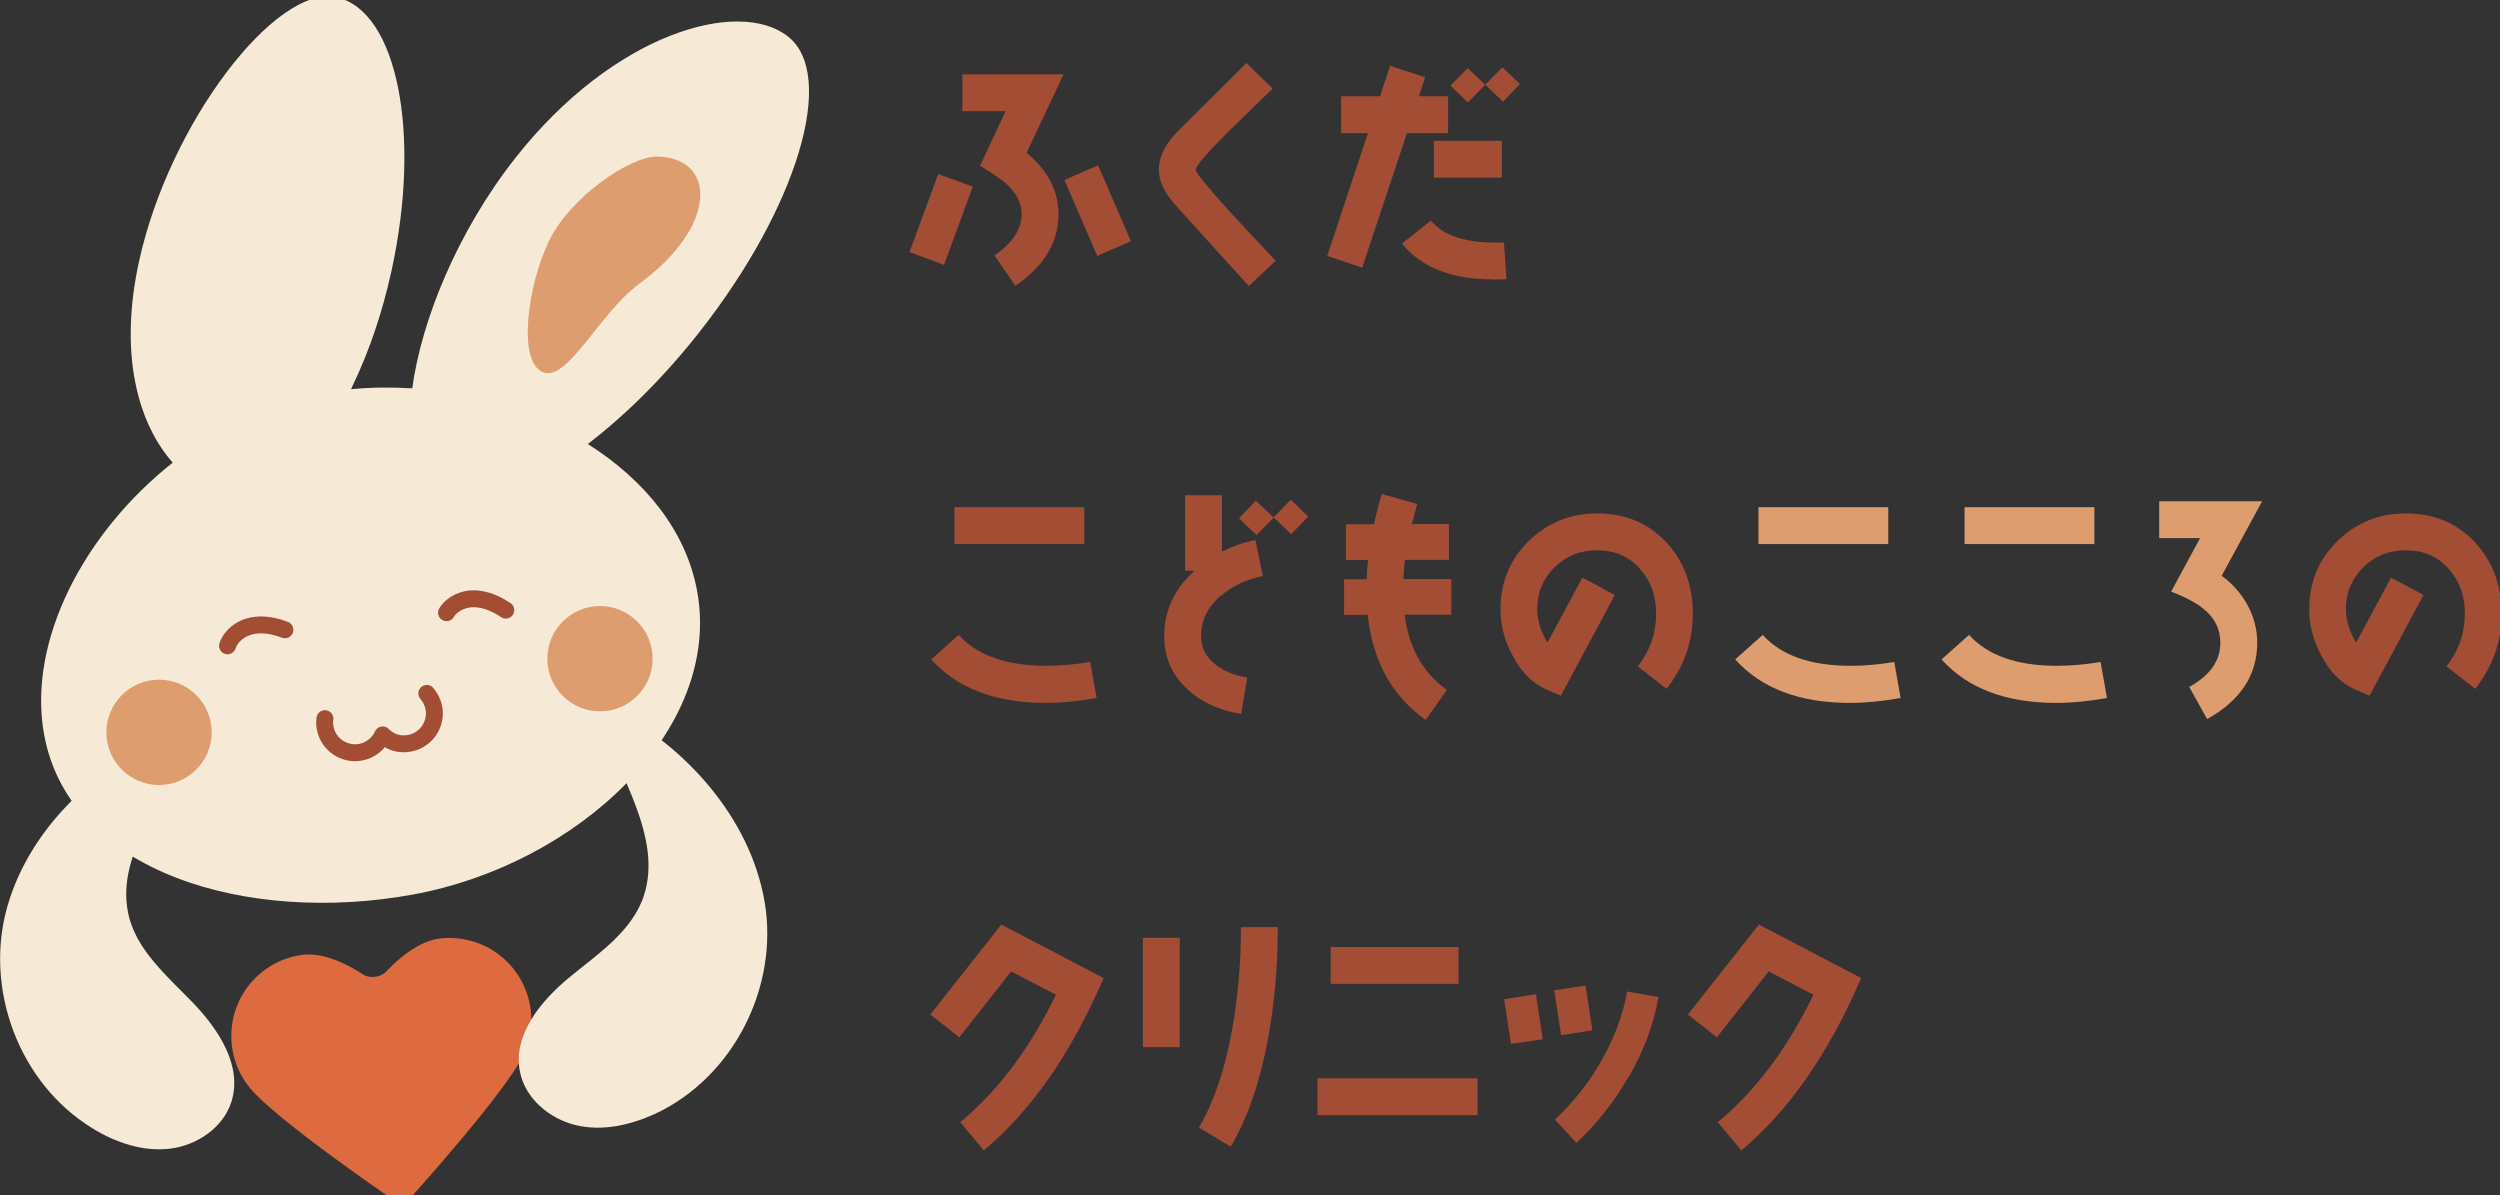 <svg width="343" height="164" viewBox="0 0 343 164" fill="none" xmlns="http://www.w3.org/2000/svg">
<rect x="0" y="0" width="343" height="164" fill="#333333" stroke="none"/>
<g clip-path="url(#clip0_1545_3802)">
<path d="M129.517 36.339L124.779 34.584L128.727 23.881L133.465 25.606L129.517 36.339ZM140.864 20.986C143.759 23.384 145.221 26.162 145.221 29.408C145.221 33.239 143.262 36.515 139.314 39.205L136.448 35.052C138.904 33.356 140.162 31.485 140.162 29.379C140.162 27.917 139.519 26.63 138.232 25.372C137.53 24.7 136.243 23.823 134.459 22.741L137.969 15.254H132.032V10.195H145.923L140.864 20.927V20.986ZM150.544 35.111L146.04 24.7L150.661 22.682L155.164 33.093L150.544 35.111Z" fill="#A34D35"/>
<path d="M171.366 39.264C169.084 36.778 165.663 33.006 161.13 27.976C159.726 26.367 158.995 24.788 158.995 23.267C158.995 21.483 159.902 19.67 161.744 17.857L171.015 8.645L174.612 12.154C172.682 13.997 170.781 15.898 168.851 17.74C165.663 20.898 164.054 22.77 164.054 23.297C164.054 23.706 165.692 25.695 168.967 29.292C170.985 31.485 173.003 33.649 175.021 35.784L171.307 39.264H171.366Z" fill="#A34D35"/>
<path d="M193.036 18.267L186.895 36.72L182.099 35.111L187.684 18.267H184V13.207H189.351L190.726 9.025L195.522 10.605L194.674 13.207H198.68V18.267H192.978H193.036ZM204.822 38.328C199.119 38.328 194.995 36.691 192.363 33.415L196.311 30.257C198.095 32.45 201.429 33.445 206.342 33.269L206.693 38.299C206.05 38.328 205.436 38.358 204.851 38.358L204.822 38.328ZM196.721 24.379V19.32H206.05V24.379H196.721ZM206.196 13.938L203.769 11.628L201.4 14.056L199.002 11.745L201.371 9.347L203.769 11.628L206.138 9.23L208.536 11.54L206.225 13.938H206.196Z" fill="#A34D35"/>
<path d="M143.496 96.437C136.595 96.437 131.331 94.448 127.763 90.471L131.535 87.108C134.109 89.945 138.115 91.348 143.584 91.348C145.514 91.348 147.503 91.173 149.579 90.822L150.456 95.764C148.029 96.203 145.719 96.437 143.496 96.437ZM130.95 74.65V69.591H148.76V74.65H130.95Z" fill="#A34D35"/>
<path d="M167.476 81.727C165.692 83.276 164.786 85.119 164.786 87.283C164.786 88.862 165.458 90.178 166.833 91.231C167.974 92.108 169.436 92.693 171.132 92.956L170.284 97.957C167.242 97.46 164.786 96.32 162.914 94.565C160.779 92.605 159.727 90.178 159.727 87.254C159.727 83.832 161.101 80.82 163.879 78.305H162.593V67.952H167.652V75.673C169.114 74.942 170.664 74.386 172.243 74.094L173.267 79.036C171.015 79.475 169.085 80.381 167.506 81.756L167.476 81.727ZM177.156 73.304L174.758 70.994L172.389 73.421L169.991 71.111L172.302 68.683L174.729 70.994L177.098 68.567L179.496 70.877L177.127 73.304H177.156Z" fill="#A34D35"/>
<path d="M192.714 84.331C193.299 88.893 195.229 92.315 198.505 94.654L195.609 98.778C190.989 95.502 188.327 90.735 187.655 84.36H184.409V79.476H187.509C187.538 78.424 187.596 77.546 187.713 76.844H184.672V71.931H188.503C188.795 70.615 189.146 69.241 189.585 67.778L194.44 69.153L193.708 71.902H198.797V76.815H192.773C192.656 77.517 192.597 78.394 192.539 79.447H199.119V84.331H192.714Z" fill="#A34D35"/>
<path d="M228.685 94.536L224.708 91.436C226.404 89.243 227.223 86.845 227.223 84.213C227.223 81.756 226.492 79.709 225.03 78.071C223.509 76.346 221.55 75.498 219.093 75.498C216.812 75.498 214.882 76.287 213.303 77.808C211.723 79.358 210.905 81.288 210.905 83.569C210.905 85.09 211.372 86.611 212.308 88.161L217.104 79.241L221.55 81.639L214.151 95.442C213.478 95.179 212.776 94.858 212.016 94.536C210.173 93.688 208.682 92.138 207.512 89.915C206.401 87.868 205.875 85.733 205.875 83.569C205.875 79.885 207.161 76.755 209.735 74.24C212.308 71.725 215.437 70.439 219.093 70.439C222.953 70.439 226.141 71.754 228.597 74.386C231.054 77.019 232.253 80.294 232.253 84.183C232.253 88.073 231.054 91.436 228.656 94.507L228.685 94.536Z" fill="#A34D35"/>
<path d="M253.806 96.437C246.904 96.437 241.64 94.448 238.072 90.471L241.845 87.108C244.418 89.945 248.425 91.348 253.894 91.348C255.824 91.348 257.812 91.173 259.889 90.822L260.766 95.764C258.339 96.203 256.028 96.437 253.806 96.437ZM241.26 74.65V69.591H259.07V74.65H241.26Z" fill="#DD9D6E"/>
<path d="M282.115 96.436C275.213 96.436 269.949 94.448 266.381 90.471L270.154 87.108C272.727 89.944 276.734 91.348 282.203 91.348C284.133 91.348 286.121 91.172 288.198 90.822L289.075 95.764C286.648 96.203 284.337 96.436 282.115 96.436ZM269.54 74.649V69.59H287.35V74.649H269.54Z" fill="#DD9D6E"/>
<path d="M304.808 79.008C306.329 80.09 307.499 81.435 308.376 83.044C309.254 84.652 309.692 86.378 309.692 88.191C309.692 92.607 307.411 96.087 302.82 98.66L300.363 94.244C303.229 92.665 304.633 90.647 304.633 88.191C304.633 86.407 303.931 84.886 302.469 83.658C301.533 82.839 300.012 81.991 297.877 81.172L301.855 73.832H296.24V68.772H310.365L304.808 79.008Z" fill="#DD9D6E"/>
<path d="M339.639 94.535L335.662 91.436C337.358 89.242 338.177 86.844 338.177 84.212C338.177 81.756 337.445 79.709 335.983 78.071C334.463 76.345 332.503 75.497 330.047 75.497C327.766 75.497 325.835 76.287 324.256 77.808C322.677 79.358 321.858 81.288 321.858 83.569C321.858 85.09 322.326 86.61 323.262 88.16L328.058 79.241L332.503 81.639L325.104 95.442C324.432 95.179 323.73 94.857 322.969 94.535C321.127 93.687 319.636 92.137 318.466 89.915C317.355 87.868 316.828 85.733 316.828 83.569C316.828 79.884 318.115 76.755 320.688 74.24C323.262 71.725 326.391 70.438 330.047 70.438C333.907 70.438 337.095 71.754 339.551 74.386C342.008 77.018 343.207 80.293 343.207 84.183C343.207 88.072 342.008 91.436 339.61 94.506L339.639 94.535Z" fill="#A34D35"/>
<path d="M134.986 157.85L131.74 153.961C136.916 149.691 141.303 143.842 144.871 136.473L138.729 133.285L131.623 142.322L127.646 139.192L137.384 126.851L151.421 134.192C146.947 144.573 141.449 152.44 134.957 157.85H134.986Z" fill="#A34D35"/>
<path d="M156.802 143.667V128.665H161.861V143.667H156.802ZM173.939 142.702C172.828 148.668 171.102 153.522 168.851 157.324L164.493 154.692C166.511 151.3 168.032 146.855 169.026 141.357C169.845 136.912 170.254 132.203 170.254 127.202H175.314C175.314 132.642 174.846 137.789 173.939 142.702Z" fill="#A34D35"/>
<path d="M180.753 152.997V147.938H202.716V152.997H180.753ZM182.566 134.983V129.924H200.113V134.983H182.566Z" fill="#A34D35"/>
<path d="M207.307 143.228L206.371 137.086L210.729 136.414L211.664 142.584L207.307 143.228ZM214.179 142.029L213.244 135.858L217.542 135.215L218.478 141.356L214.179 142.029ZM223.479 147.673C221.49 151.153 219.092 154.194 216.285 156.797L213.331 153.609C215.817 151.299 217.952 148.609 219.677 145.596C221.461 142.467 222.66 139.309 223.245 136.033L227.544 136.794C226.901 140.479 225.555 144.105 223.508 147.673H223.479Z" fill="#A34D35"/>
<path d="M238.92 157.85L235.674 153.961C240.851 149.691 245.237 143.842 248.805 136.473L242.664 133.285L235.557 142.322L231.58 139.192L241.318 126.851L255.356 134.192C250.881 144.573 245.383 152.44 238.891 157.85H238.92Z" fill="#A34D35"/>
<path d="M21.086 131.928C22.701 133.896 24.64 135.687 26.402 137.508C29.985 141.208 33.303 146.26 31.747 151.164C30.631 154.718 27.018 157.155 23.318 157.596C19.618 158.036 15.859 156.773 12.687 154.806C2.555 148.609 -2.261 135.54 1.057 124.204C4.346 112.956 14.214 104.263 24.904 100.152C25.198 100.035 25.55 99.917 25.844 100.034C26.578 100.269 26.431 101.356 26.137 102.061C23.024 109.139 15.917 116.95 17.562 125.173C18.061 127.729 19.412 129.931 21.086 131.928Z" fill="#F6EAD7"/>
<path d="M71.775 144.822C69.308 149.903 56.797 163.794 56.797 163.794C55.946 164.734 54.389 164.91 53.361 164.205C53.361 164.205 37.943 153.662 34.331 149.316C30.366 144.529 31.012 137.451 35.799 133.486C37.532 132.047 39.558 131.225 41.614 130.99C45.256 130.549 49.661 133.604 49.661 133.604C50.718 134.338 52.245 134.132 53.097 133.193C53.097 133.193 56.651 129.198 60.322 128.758C62.377 128.523 64.55 128.846 66.577 129.815C72.157 132.546 74.477 139.272 71.775 144.852V144.822Z" fill="#DD6B3F"/>
<path d="M84.109 129.11C82.259 130.872 80.145 132.429 78.177 134.044C74.212 137.304 70.336 141.973 71.334 147.025C72.039 150.696 75.358 153.486 78.999 154.367C82.641 155.248 86.488 154.367 89.895 152.81C100.643 147.788 106.899 135.366 104.902 123.707C102.905 112.165 94.065 102.415 83.904 97.129C83.61 96.982 83.287 96.835 82.964 96.894C82.2 97.04 82.23 98.127 82.465 98.861C84.755 106.233 90.923 114.808 88.368 122.796C87.575 125.292 85.989 127.289 84.109 129.11Z" fill="#F6EAD7"/>
<path d="M48.457 52.753C48.369 52.958 48.251 53.164 48.163 53.399C50.953 53.135 53.772 53.105 56.562 53.281C57.825 43.942 62.759 31.755 70.747 21.623C84.227 4.531 101.348 -0.315 108.103 5C114.858 10.316 109.395 28.495 95.915 45.616C91.011 51.842 85.725 57.041 80.644 60.917C88.456 65.851 94.153 72.84 95.651 81.122C99.116 100.123 79.205 118.625 56.621 122.737C34.037 126.848 9.515 119.77 6.049 100.769C3.729 87.994 11.512 73.105 23.7 63.472C19.001 58.186 16.24 48.7 19.089 35.807C23.23 16.895 37.855 -2.195 46.166 -0.374C54.477 1.447 57.854 18.275 53.714 37.158C52.451 42.914 50.63 48.23 48.457 52.753Z" fill="#F6EAD7"/>
<path d="M58.559 95.131C59.029 95.689 59.382 96.365 59.528 97.128C59.939 99.39 58.442 101.563 56.18 101.974C55.123 102.18 54.095 101.974 53.273 101.445C52.979 101.269 52.744 101.064 52.509 100.829C51.951 102.033 50.865 102.943 49.455 103.208C47.194 103.619 45.02 102.121 44.609 99.86C44.521 99.419 44.521 99.008 44.58 98.597" stroke="#A34D35" stroke-width="2.32" stroke-linecap="round" stroke-linejoin="round"/>
<path d="M31.218 88.612C31.688 87.173 33.097 86.145 34.595 85.852C36.093 85.558 37.649 85.852 39.088 86.41" stroke="#A34D35" stroke-width="2.32" stroke-linecap="round" stroke-linejoin="round"/>
<path d="M61.261 84.06C62.054 82.768 63.669 82.093 65.167 82.151C66.664 82.21 68.133 82.856 69.396 83.708" stroke="#A34D35" stroke-width="2.32" stroke-linecap="round" stroke-linejoin="round"/>
<path d="M87.634 39.01C82.23 42.916 77.795 52.637 74.389 51.022C70.982 49.407 72.421 39.187 75.27 33.166C78.118 27.146 86.43 21.39 90.218 21.478C98.382 21.683 98.47 31.14 87.634 38.981V39.01Z" fill="#DD9D6E"/>
<path d="M21.82 107.701C25.81 107.701 29.044 104.466 29.044 100.476C29.044 96.486 25.81 93.251 21.82 93.251C17.83 93.251 14.595 96.486 14.595 100.476C14.595 104.466 17.83 107.701 21.82 107.701Z" fill="#DD9D6E"/>
<path d="M82.318 97.598C86.308 97.598 89.543 94.363 89.543 90.373C89.543 86.383 86.308 83.149 82.318 83.149C78.328 83.149 75.094 86.383 75.094 90.373C75.094 94.363 78.328 97.598 82.318 97.598Z" fill="#DD9D6E"/>
</g>
<defs>
<clipPath id="clip0_1545_3802">
<rect width="343" height="164" fill="white"/>
</clipPath>
</defs>
</svg>
